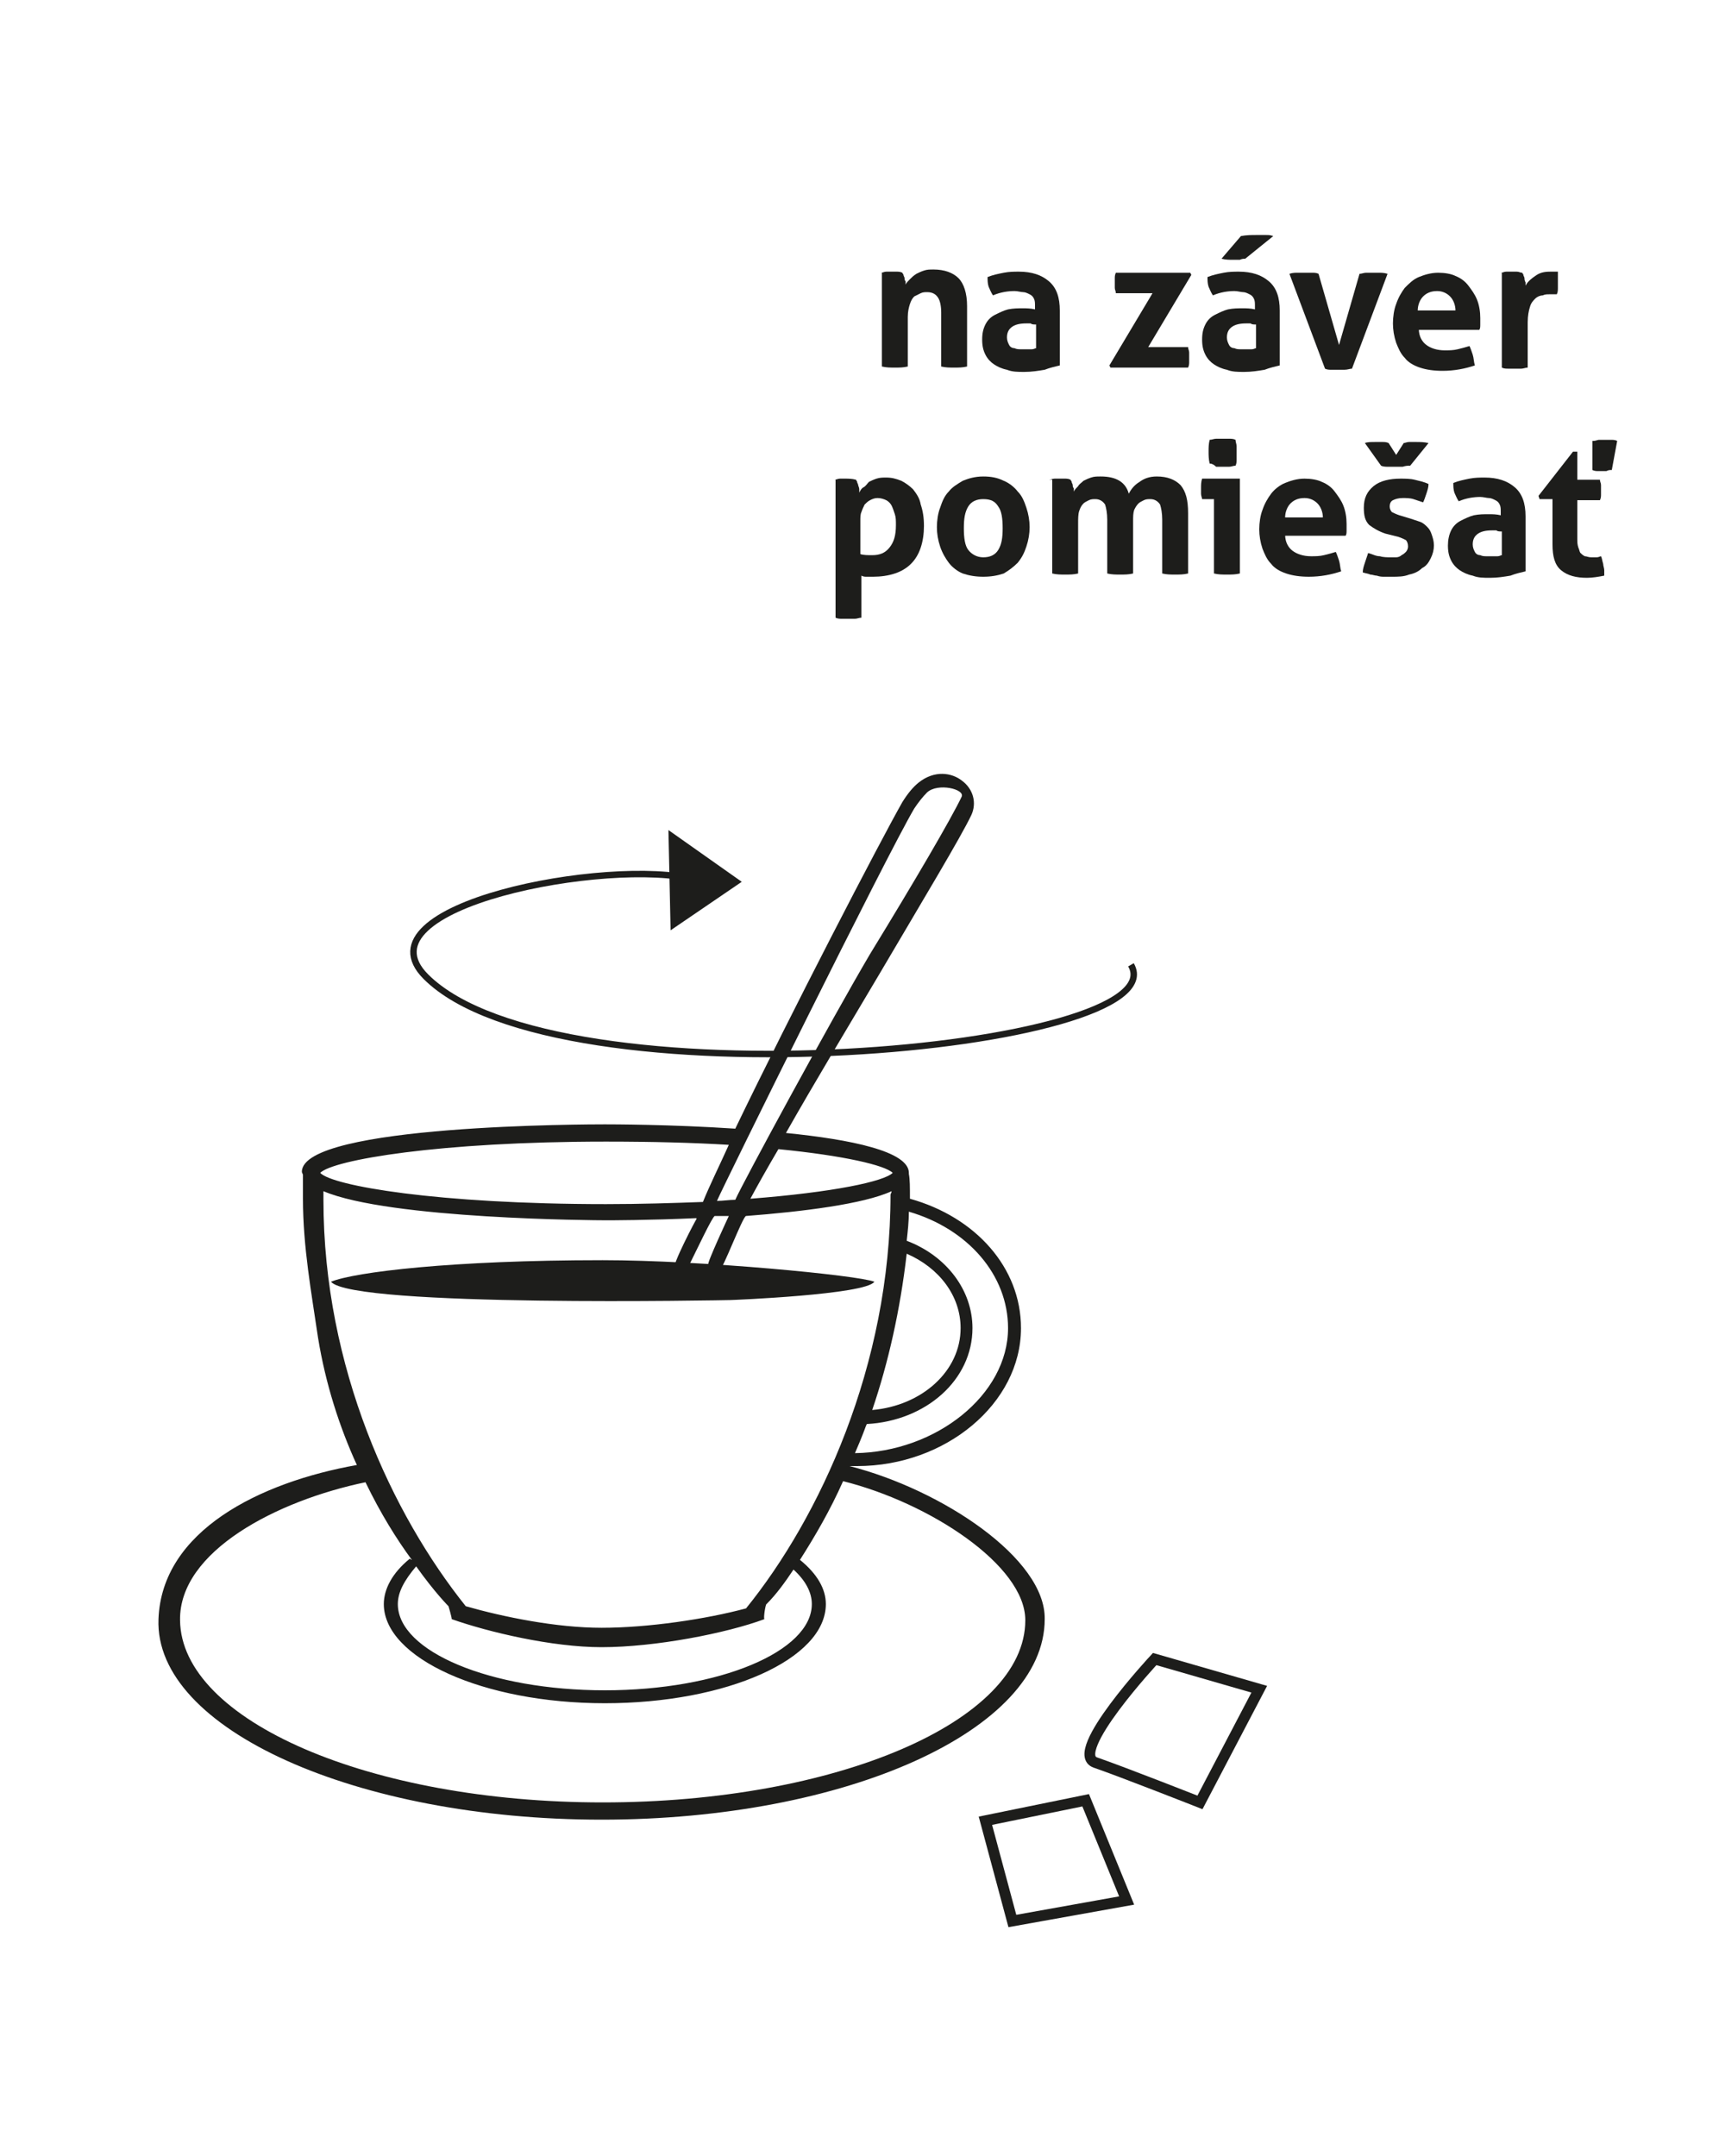 <?xml version="1.0" encoding="utf-8"?>
<!-- Generator: Adobe Illustrator 21.0.2, SVG Export Plug-In . SVG Version: 6.00 Build 0)  -->
<svg version="1.1" id="Layer_1" xmlns="http://www.w3.org/2000/svg" xmlns:xlink="http://www.w3.org/1999/xlink" x="0px" y="0px"
	 viewBox="0 0 160 200" style="enable-background:new 0 0 160 200;" xml:space="preserve">
<style type="text/css">
	.st0{display:none;}
	.st1{display:inline;fill:#1D1D1B;}
	.st2{display:inline;fill:none;stroke:#1D1D1B;stroke-miterlimit:10;}
	.st3{fill:#1D1D1B;}
	.st4{fill:none;stroke:#1D1D1B;stroke-width:0.6;stroke-miterlimit:10;}
	.st5{fill:none;stroke:#1D1D1B;stroke-miterlimit:10;}
</style>
<g class="st0">
	<path class="st1" d="M105.4,163.2H40.9V62.6h64.5V163.2z M42.8,161.3h60.7V64.5H42.8V161.3z"/>
	<rect x="40.1" y="160.6" class="st1" width="66" height="7.6"/>
	<rect x="72.2" y="62.4" class="st1" width="1.9" height="74.5"/>
	<polygon class="st1" points="104.9,148 41.4,148 73.2,135.9 	"/>
	<path class="st1" d="M44.1,62.4c-0.2-0.8-0.3-1.7-0.3-2.6c0-7.4,6-13.5,13.4-13.5H89c7.4,0,13.4,6,13.4,13.5c0,0.9-0.1,1.7-0.3,2.6
		h1.9c0.1-0.8,0.2-1.7,0.2-2.6c0-8.5-6.9-15.3-15.3-15.3H57.3c-8.5,0-15.3,6.9-15.3,15.3c0,0.9,0.1,1.7,0.2,2.6H44.1z"/>
	<rect x="37.2" y="62.4" class="st1" width="68.1" height="1.9"/>
	<path class="st1" d="M80.7,37.3c0,4.2-2.9,7.5-6.6,7.5c-3.6,0-6.6-3.4-6.6-7.5c0-4.1,2.9-7.5,6.6-7.5
		C77.8,29.8,80.7,33.2,80.7,37.3"/>
	<path class="st1" d="M116.7,135.9h-13.3V66.6h13.3c7.4,0,13.5,5.6,13.5,12.4v44.4C130.2,130.3,124.2,135.9,116.7,135.9
		 M109.1,130.3h7.6c4.3,0,7.8-3,7.8-6.8V79.1c0-3.7-3.5-6.8-7.8-6.8h-7.6V130.3z"/>
	<line class="st2" x1="42.1" y1="107.9" x2="104.4" y2="107.9"/>
	<path class="st1" d="M46,156.5c0,0,3.5,2.4,4.2,0.7C50.9,155.5,45.3,155.1,46,156.5"/>
	<path class="st1" d="M54.6,154.7c0,0-2.4-1.9-2.7-0.3C51.6,155.9,55.1,155.9,54.6,154.7"/>
	<path class="st1" d="M56.8,155.8c0,0,3.5,2.4,4.2,0.7C61.7,154.8,56.1,154.4,56.8,155.8"/>
	<path class="st1" d="M53.5,157.8c0,0-1.6-2-1.7-0.4S53.9,158.9,53.5,157.8"/>
	<path class="st1" d="M56.5,154.1c0,0-1.6-2-1.7-0.4S56.9,155.3,56.5,154.1"/>
	<path class="st1" d="M62.8,156.5c0,0,3.5,2.4,4.2,0.7C67.7,155.5,62.1,155.1,62.8,156.5"/>
	<path class="st1" d="M71.4,154.7c0,0-2.4-1.9-2.7-0.3C68.4,155.9,71.9,155.9,71.4,154.7"/>
	<path class="st1" d="M57.5,156.5c0,0-2.4-1.9-2.7-0.3C54.6,157.8,58.1,157.7,57.5,156.5"/>
	<path class="st1" d="M78.2,153.4c0,0,3.5,2.4,4.2,0.7C83.1,152.3,77.5,152,78.2,153.4"/>
	<path class="st1" d="M73.3,154.1c0,0-1.6-2-1.7-0.4C71.5,155.2,73.7,155.3,73.3,154.1"/>
	<path class="st1" d="M63.8,153.5c0,0-1.6-2-1.7-0.4C62,154.6,64.2,154.6,63.8,153.5"/>
	<path class="st1" d="M66.3,155.1c0,0,3.5,2.4,4.2,0.7C71.2,154.1,65.6,153.7,66.3,155.1"/>
	<path class="st1" d="M72.2,155.8c0,0,3.5,2.4,4.2,0.7C77.1,154.8,71.5,154.4,72.2,155.8"/>
	<path class="st1" d="M85.4,151.5c0,0-2.4-1.9-2.7-0.3C82.4,152.8,85.9,152.7,85.4,151.5"/>
	<path class="st1" d="M79.2,153.4c0,0,3.5,2.4,4.2,0.7C84.1,152.3,78.5,152,79.2,153.4"/>
	<path class="st1" d="M85.2,154.1c0,0,3.5,2.4,4.2,0.7C90.1,153,84.5,152.7,85.2,154.1"/>
	<path class="st1" d="M82,155.8c0,0,3.5,2.4,4.2,0.7C86.9,154.8,81.3,154.4,82,155.8"/>
	<path class="st1" d="M93.7,152.2c0,0-2.4-1.9-2.7-0.3C90.8,153.5,94.3,153.4,93.7,152.2"/>
	<path class="st1" d="M75.4,156.5c0,0-2.4-1.9-2.7-0.3C72.4,157.8,75.9,157.7,75.4,156.5"/>
	<path class="st1" d="M68,152.7c0,0-2.4-1.9-2.7-0.3C65.1,153.9,68.6,153.8,68,152.7"/>
	<path class="st1" d="M96,153.4c0,0,3.5,2.4,4.2,0.7C100.9,152.3,95.3,152,96,153.4"/>
	<path class="st1" d="M95.7,151.6c0,0-1.6-2-1.7-0.4C93.9,152.8,96.1,152.8,95.7,151.6"/>
	<path class="st1" d="M88.7,152.7c0,0,3.5,2.4,4.2,0.7C93.6,151.6,88,151.3,88.7,152.7"/>
	<path class="st1" d="M94.6,153.4c0,0,3.5,2.4,4.2,0.7C99.5,152.3,93.9,152,94.6,153.4"/>
	<path class="st1" d="M90.8,155.8c0,0,3.5,2.4,4.2,0.7C95.7,154.8,90.1,154.4,90.8,155.8"/>
	<path class="st1" d="M77,152.2c0,0-2.4-1.9-2.7-0.3C74,153.5,77.5,153.4,77,152.2"/>
	<path class="st1" d="M99.9,150.9c0,0-2.4-1.9-2.7-0.3C96.9,152.2,100.4,152.1,99.9,150.9"/>
	<path class="st1" d="M82.4,156.2c0,0-2.4-1.9-2.7-0.3C79.4,157.4,82.9,157.3,82.4,156.2"/>
	<path class="st1" d="M97.4,155.8c0,0-2.4-1.9-2.7-0.3C94.5,157.1,98,157,97.4,155.8"/>
	<path class="st1" d="M87.3,156.5c0,0,3.5,2.4,4.2,0.7C92.2,155.5,86.6,155.1,87.3,156.5"/>
	<path class="st1" d="M52.3,151.6c0,0,3.5,2.4,4.2,0.7C57.2,150.6,51.6,150.2,52.3,151.6"/>
	<path class="st1" d="M49.1,153.4c0,0,3.5,2.4,4.2,0.7C54,152.3,48.4,152,49.1,153.4"/>
	<path class="st1" d="M63.1,150.9c0,0,3.5,2.4,4.2,0.7C68,149.9,62.4,149.5,63.1,150.9"/>
	<path class="st1" d="M61.4,152.3c0,0,3.5,2.4,4.2,0.7C66.3,151.3,60.7,150.9,61.4,152.3"/>
	<path class="st1" d="M67.3,157.6c0,0,3.5,2.4,4.2,0.7C72.2,156.5,66.6,156.2,67.3,157.6"/>
	<path class="st1" d="M57.9,153.4c0,0,3.5,2.4,4.2,0.7C62.8,152.3,57.2,152,57.9,153.4"/>
	<path class="st1" d="M64.5,153.4c0,0-2.4-1.9-2.7-0.3C61.6,154.6,65.1,154.5,64.5,153.4"/>
	<path class="st1" d="M58.9,153c0,0,3.3,2.4,3.9,0.7C63.5,152,58.2,151.6,58.9,153"/>
	<path class="st1" d="M46.3,154.4c0,0,3.3,2.4,3.9,0.7C50.9,153.4,45.6,153,46.3,154.4"/>
	<path class="st1" d="M87.3,150.9c0,0-1.6-2-1.7-0.4C85.5,152.1,87.7,152.1,87.3,150.9"/>
	<path class="st1" d="M70.4,152.4c0,0-1.6-2-1.7-0.4C68.6,153.5,70.8,153.6,70.4,152.4"/>
	<path class="st1" d="M78.9,155.5c0,0-1.6-2-1.7-0.4C77.1,156.6,79.3,156.7,78.9,155.5"/>
	<path class="st1" d="M44.4,157.9c0,0,3.5,2.4,4.2,0.7C49.3,156.9,43.7,156.5,44.4,157.9"/>
	<path class="st1" d="M52.9,156.1c0,0-2.4-1.9-2.7-0.3C50,157.4,53.5,157.3,52.9,156.1"/>
	<path class="st1" d="M55.2,157.2c0,0,3.5,2.4,4.2,0.7C60.1,156.2,54.5,155.8,55.2,157.2"/>
	<path class="st1" d="M51.9,159.2c0,0-1.6-2-1.7-0.4S52.3,160.3,51.9,159.2"/>
	<path class="st1" d="M54.9,155.5c0,0-1.6-2-1.7-0.4S55.3,156.7,54.9,155.5"/>
	<path class="st1" d="M61.2,157.9c0,0,3.5,2.4,4.2,0.7C66.1,156.9,60.4,156.5,61.2,157.9"/>
	<path class="st1" d="M69.7,156.1c0,0-2.4-1.9-2.7-0.3C66.8,157.4,70.3,157.3,69.7,156.1"/>
	<path class="st1" d="M55.9,157.9c0,0-2.4-1.9-2.7-0.3C53,159.2,56.5,159.1,55.9,157.9"/>
	<path class="st1" d="M76.5,154.8c0,0,3.5,2.4,4.2,0.7C81.4,153.7,75.8,153.4,76.5,154.8"/>
	<path class="st1" d="M71.6,155.5c0,0-1.6-2-1.7-0.4C69.9,156.6,72.1,156.7,71.6,155.5"/>
	<path class="st1" d="M62.1,154.9c0,0-1.6-2-1.7-0.4S62.5,156,62.1,154.9"/>
	<path class="st1" d="M64.6,156.5c0,0,3.5,2.4,4.2,0.7C69.5,155.5,63.9,155.1,64.6,156.5"/>
	<path class="st1" d="M70.6,157.2c0,0,3.5,2.4,4.2,0.7C75.5,156.2,69.9,155.8,70.6,157.2"/>
	<path class="st1" d="M83.7,152.9c0,0-2.4-1.9-2.7-0.3C80.8,154.2,84.3,154.1,83.7,152.9"/>
	<path class="st1" d="M77.6,154.8c0,0,3.5,2.4,4.2,0.7C82.5,153.7,76.9,153.4,77.6,154.8"/>
	<path class="st1" d="M83.5,155.5c0,0,3.5,2.4,4.2,0.7C88.4,154.4,82.8,154.1,83.5,155.5"/>
	<path class="st1" d="M80.4,157.2c0,0,3.5,2.4,4.2,0.7C85.3,156.2,79.7,155.8,80.4,157.2"/>
	<path class="st1" d="M92.1,153.6c0,0-2.4-1.9-2.7-0.3C89.2,154.9,92.7,154.8,92.1,153.6"/>
	<path class="st1" d="M73.7,157.9c0,0-2.4-1.9-2.7-0.3C70.8,159.2,74.3,159.1,73.7,157.9"/>
	<path class="st1" d="M66.4,154.1c0,0-2.4-1.9-2.7-0.3C63.5,155.4,67,155.3,66.4,154.1"/>
	<path class="st1" d="M94.4,154.8c0,0,3.5,2.4,4.2,0.7C99.3,153.7,93.7,153.4,94.4,154.8"/>
	<path class="st1" d="M94,153c0,0-1.6-2-1.7-0.4C92.3,154.2,94.4,154.2,94,153"/>
	<path class="st1" d="M87,154.1c0,0,3.5,2.4,4.2,0.7C91.9,153,86.3,152.7,87,154.1"/>
	<path class="st1" d="M93,154.8c0,0,3.5,2.4,4.2,0.7C97.9,153.7,92.3,153.4,93,154.8"/>
	<path class="st1" d="M89.1,157.2c0,0,3.5,2.4,4.2,0.7C94,156.2,88.4,155.8,89.1,157.2"/>
	<path class="st1" d="M75.3,153.6c0,0-2.4-1.9-2.7-0.3C72.4,154.9,75.9,154.8,75.3,153.6"/>
	<path class="st1" d="M98.2,152.3c0,0-2.4-1.9-2.7-0.3C95.3,153.6,98.8,153.5,98.2,152.3"/>
	<path class="st1" d="M80.7,157.6c0,0-2.4-1.9-2.7-0.3C77.8,158.9,81.3,158.8,80.7,157.6"/>
	<path class="st1" d="M95.8,157.2c0,0-2.4-1.9-2.7-0.3C92.8,158.5,96.4,158.4,95.8,157.2"/>
	<path class="st1" d="M85.6,157.9c0,0,3.5,2.4,4.2,0.7C90.5,156.9,84.9,156.5,85.6,157.9"/>
	<path class="st1" d="M50.7,153c0,0,3.5,2.4,4.2,0.7C55.6,152,50,151.6,50.7,153"/>
	<path class="st1" d="M47.5,154.8c0,0,3.5,2.4,4.2,0.7C52.4,153.7,46.8,153.4,47.5,154.8"/>
	<path class="st1" d="M61.5,152.3c0,0,3.5,2.4,4.2,0.7C66.4,151.3,60.8,150.9,61.5,152.3"/>
	<path class="st1" d="M59.8,153.7c0,0,3.5,2.4,4.2,0.7C64.7,152.7,59.1,152.3,59.8,153.7"/>
	<path class="st1" d="M65.7,159c0,0,3.5,2.4,4.2,0.7C70.6,157.9,65,157.6,65.7,159"/>
	<path class="st1" d="M56.3,154.8c0,0,3.5,2.4,4.2,0.7C61.2,153.7,55.6,153.4,56.3,154.8"/>
	<path class="st1" d="M62.9,154.8c0,0-2.4-1.9-2.7-0.3C60,156.1,63.5,156,62.9,154.8"/>
	<path class="st1" d="M57.3,154.4c0,0,3.3,2.4,3.9,0.7C61.9,153.4,56.6,153,57.3,154.4"/>
	<path class="st1" d="M44.7,155.8c0,0,3.3,2.4,3.9,0.7C49.3,154.8,44,154.4,44.7,155.8"/>
	<path class="st1" d="M85.6,152.3c0,0-1.6-2-1.7-0.4C83.9,153.5,86.1,153.5,85.6,152.3"/>
	<path class="st1" d="M68.8,153.8c0,0-1.6-2-1.7-0.4C67,154.9,69.2,155,68.8,153.8"/>
	<path class="st1" d="M77.2,156.9c0,0-1.6-2-1.7-0.4C75.5,158,77.7,158.1,77.2,156.9"/>
</g>
<g>
	<g>
		<path class="st3" d="M81.7,25.3c0.2,0,0.3-0.1,0.5-0.1c0.2,0,0.3,0,0.5,0c0.2,0,0.4,0,0.5,0c0.1,0,0.3,0,0.5,0.1
			c0,0.1,0.1,0.1,0.1,0.2c0,0.1,0.1,0.2,0.1,0.3c0,0.1,0,0.2,0.1,0.3c0,0.1,0,0.2,0,0.3c0.1-0.2,0.2-0.3,0.4-0.5
			c0.2-0.2,0.3-0.3,0.6-0.5c0.2-0.1,0.4-0.2,0.7-0.3c0.3-0.1,0.5-0.1,0.9-0.1c1,0,1.8,0.3,2.3,0.8s0.8,1.4,0.8,2.6v5.6
			c-0.4,0.1-0.8,0.1-1.2,0.1c-0.4,0-0.8,0-1.2-0.1v-5c0-0.6-0.1-1.1-0.3-1.4s-0.5-0.5-1-0.5c-0.2,0-0.4,0-0.6,0.1
			c-0.2,0.1-0.4,0.2-0.6,0.3c-0.2,0.2-0.3,0.4-0.4,0.7c-0.1,0.3-0.2,0.7-0.2,1.2v4.6c-0.4,0.1-0.8,0.1-1.2,0.1c-0.4,0-0.8,0-1.2-0.1
			V25.3z"/>
		<path class="st3" d="M96,28.4c0-0.3,0-0.5-0.1-0.7c-0.1-0.2-0.2-0.3-0.4-0.4c-0.2-0.1-0.4-0.2-0.6-0.2c-0.2,0-0.5-0.1-0.8-0.1
			c-0.6,0-1.3,0.1-2,0.4c-0.2-0.3-0.3-0.6-0.4-0.8c-0.1-0.3-0.1-0.6-0.1-0.9c0.5-0.2,1-0.3,1.5-0.4c0.5-0.1,1-0.1,1.4-0.1
			c1.2,0,2.1,0.3,2.8,0.9c0.7,0.6,1,1.5,1,2.7v5.1c-0.4,0.1-0.9,0.2-1.4,0.4c-0.6,0.1-1.2,0.2-1.9,0.2c-0.6,0-1.1,0-1.6-0.2
			c-0.5-0.1-0.9-0.3-1.2-0.5c-0.3-0.2-0.6-0.5-0.8-0.9c-0.2-0.4-0.3-0.8-0.3-1.4s0.1-1,0.3-1.4c0.2-0.4,0.5-0.7,0.9-0.9
			c0.4-0.2,0.8-0.4,1.2-0.5c0.5-0.1,0.9-0.1,1.4-0.1c0.3,0,0.7,0,1.1,0.1V28.4z M96,30.1c-0.1,0-0.3,0-0.4-0.1c-0.2,0-0.3,0-0.4,0
			c-0.6,0-1,0.1-1.3,0.3c-0.3,0.2-0.5,0.5-0.5,1c0,0.3,0.1,0.5,0.2,0.7c0.1,0.2,0.3,0.3,0.5,0.3c0.2,0.1,0.4,0.1,0.6,0.1
			c0.2,0,0.4,0,0.5,0c0.2,0,0.3,0,0.5,0c0.2,0,0.3-0.1,0.4-0.1V30.1z"/>
		<path class="st3" d="M102.9,33.9l4-6.7h-3.4c0-0.2-0.1-0.3-0.1-0.5c0-0.2,0-0.3,0-0.5c0-0.1,0-0.3,0-0.4c0-0.1,0-0.3,0.1-0.5h6.9
			l0.1,0.2l-4,6.7h3.7c0,0.2,0.1,0.3,0.1,0.5c0,0.2,0,0.3,0,0.5c0,0.1,0,0.3,0,0.4c0,0.1,0,0.3-0.1,0.5H103L102.9,33.9z"/>
		<path class="st3" d="M116.4,28.4c0-0.3,0-0.5-0.1-0.7c-0.1-0.2-0.2-0.3-0.4-0.4c-0.2-0.1-0.4-0.2-0.6-0.2c-0.2,0-0.5-0.1-0.8-0.1
			c-0.6,0-1.3,0.1-2,0.4c-0.2-0.3-0.3-0.6-0.4-0.8c-0.1-0.3-0.1-0.6-0.1-0.9c0.5-0.2,1-0.3,1.5-0.4c0.5-0.1,1-0.1,1.4-0.1
			c1.2,0,2.1,0.3,2.8,0.9c0.7,0.6,1,1.5,1,2.7v5.1c-0.4,0.1-0.9,0.2-1.4,0.4c-0.6,0.1-1.2,0.2-1.9,0.2c-0.6,0-1.1,0-1.6-0.2
			c-0.5-0.1-0.9-0.3-1.2-0.5c-0.3-0.2-0.6-0.5-0.8-0.9c-0.2-0.4-0.3-0.8-0.3-1.4s0.1-1,0.3-1.4c0.2-0.4,0.5-0.7,0.9-0.9
			c0.4-0.2,0.8-0.4,1.2-0.5c0.5-0.1,0.9-0.1,1.4-0.1c0.3,0,0.7,0,1.1,0.1V28.4z M115.1,21.9c0.5-0.1,1-0.1,1.5-0.1
			c0.3,0,0.5,0,0.8,0s0.4,0,0.7,0.1l-2.6,2.1c-0.1,0-0.3,0-0.5,0.1c-0.2,0-0.4,0-0.6,0c-0.4,0-0.7,0-1.1-0.1L115.1,21.9z
			 M116.4,30.1c-0.1,0-0.3,0-0.4-0.1c-0.2,0-0.3,0-0.4,0c-0.6,0-1,0.1-1.3,0.3c-0.3,0.2-0.5,0.5-0.5,1c0,0.3,0.1,0.5,0.2,0.7
			c0.1,0.2,0.3,0.3,0.5,0.3c0.2,0.1,0.4,0.1,0.6,0.1c0.2,0,0.4,0,0.5,0c0.2,0,0.3,0,0.5,0c0.2,0,0.3-0.1,0.4-0.1V30.1z"/>
		<path class="st3" d="M119.6,25.4c0.3-0.1,0.5-0.1,0.8-0.1c0.2,0,0.4,0,0.6,0c0.2,0,0.5,0,0.7,0c0.2,0,0.4,0,0.6,0.1l1.9,6.6
			l1.9-6.6c0.2,0,0.4-0.1,0.6-0.1c0.2,0,0.4,0,0.6,0c0.2,0,0.4,0,0.6,0c0.2,0,0.5,0,0.8,0.1l-3.3,8.8c-0.2,0-0.4,0.1-0.7,0.1
			c-0.2,0-0.4,0-0.6,0c-0.2,0-0.4,0-0.6,0c-0.2,0-0.4,0-0.6-0.1L119.6,25.4z"/>
		<path class="st3" d="M131.6,30.5c0,0.7,0.3,1.2,0.7,1.5c0.4,0.3,1,0.5,1.7,0.5c0.4,0,0.8,0,1.2-0.1c0.4-0.1,0.8-0.2,1.1-0.3
			c0.1,0.2,0.2,0.5,0.3,0.8c0.1,0.3,0.1,0.7,0.2,1c-0.9,0.3-1.9,0.5-3,0.5c-0.8,0-1.5-0.1-2.1-0.3c-0.6-0.2-1.1-0.5-1.4-0.9
			c-0.4-0.4-0.6-0.9-0.8-1.4c-0.2-0.6-0.3-1.2-0.3-1.8c0-0.6,0.1-1.3,0.3-1.8c0.2-0.6,0.5-1.1,0.8-1.5c0.4-0.4,0.8-0.8,1.3-1
			c0.5-0.2,1.1-0.4,1.8-0.4c0.6,0,1.2,0.1,1.6,0.3c0.5,0.2,0.9,0.5,1.2,0.9s0.6,0.8,0.8,1.3c0.2,0.5,0.3,1.1,0.3,1.7
			c0,0.2,0,0.4,0,0.6c0,0.2,0,0.4-0.1,0.5H131.6z M135,28.8c0-0.5-0.2-1-0.5-1.3s-0.7-0.5-1.2-0.5c-0.6,0-1,0.2-1.3,0.5
			s-0.5,0.8-0.5,1.3H135z"/>
		<path class="st3" d="M139.2,25.3c0.2,0,0.3-0.1,0.5-0.1s0.3,0,0.5,0c0.2,0,0.3,0,0.5,0s0.3,0.1,0.5,0.1c0,0.1,0.1,0.1,0.1,0.2
			c0,0.1,0.1,0.2,0.1,0.3c0,0.1,0,0.2,0.1,0.4c0,0.1,0,0.2,0,0.3c0.2-0.4,0.6-0.7,0.9-0.9c0.4-0.3,0.8-0.4,1.4-0.4
			c0.1,0,0.2,0,0.4,0c0.1,0,0.3,0,0.3,0c0,0.1,0,0.2,0,0.4c0,0.1,0,0.3,0,0.5c0,0.2,0,0.4,0,0.6s0,0.4-0.1,0.6c-0.1,0-0.3,0-0.4,0
			c-0.2,0-0.2,0-0.3,0c-0.2,0-0.4,0-0.6,0.1c-0.2,0-0.5,0.1-0.7,0.3s-0.4,0.4-0.5,0.8c-0.1,0.3-0.2,0.8-0.2,1.4v4.2
			c-0.2,0-0.4,0.1-0.6,0.1c-0.2,0-0.4,0-0.6,0s-0.4,0-0.6,0c-0.2,0-0.4,0-0.6-0.1V25.3z"/>
	</g>
	<g>
		<path class="st3" d="M77.4,44.5c0.2,0,0.3-0.1,0.5-0.1c0.2,0,0.3,0,0.5,0c0.3,0,0.6,0,1,0.1c0,0.1,0.1,0.1,0.1,0.2
			c0,0.1,0.1,0.2,0.1,0.3c0,0.1,0.1,0.2,0.1,0.4c0,0.1,0,0.2,0,0.3c0.1-0.2,0.2-0.4,0.4-0.5s0.3-0.3,0.5-0.5
			c0.2-0.1,0.4-0.2,0.7-0.3c0.3-0.1,0.6-0.1,0.9-0.1c0.5,0,0.9,0.1,1.4,0.3c0.4,0.2,0.8,0.5,1.1,0.8c0.3,0.4,0.6,0.8,0.7,1.4
			c0.2,0.6,0.3,1.2,0.3,2c0,0.7-0.1,1.4-0.3,2c-0.2,0.6-0.5,1.1-0.9,1.5c-0.4,0.4-0.9,0.7-1.5,0.9c-0.6,0.2-1.3,0.3-2,0.3
			c-0.2,0-0.4,0-0.6,0c-0.2,0-0.3,0-0.5-0.1v3.9c-0.2,0-0.4,0.1-0.6,0.1c-0.2,0-0.4,0-0.6,0c-0.2,0-0.4,0-0.6,0
			c-0.2,0-0.4,0-0.6-0.1V44.5z M79.8,51.4c0.3,0.1,0.7,0.1,1.1,0.1c0.7,0,1.2-0.2,1.6-0.7c0.4-0.5,0.6-1.1,0.6-2.1
			c0-0.4,0-0.7-0.1-1c-0.1-0.3-0.2-0.6-0.3-0.8c-0.1-0.2-0.3-0.4-0.5-0.5c-0.2-0.1-0.5-0.2-0.8-0.2c-0.3,0-0.5,0.1-0.7,0.2
			c-0.2,0.1-0.4,0.3-0.5,0.4c-0.1,0.2-0.2,0.4-0.3,0.7c-0.1,0.2-0.1,0.5-0.1,0.8V51.4z"/>
		<path class="st3" d="M91.2,53.5c-0.7,0-1.3-0.1-1.9-0.3c-0.5-0.2-1-0.6-1.3-1c-0.3-0.4-0.6-0.9-0.8-1.5c-0.2-0.6-0.3-1.2-0.3-1.8
			c0-0.6,0.1-1.3,0.3-1.8c0.2-0.6,0.4-1.1,0.8-1.5c0.3-0.4,0.8-0.7,1.3-1c0.5-0.2,1.1-0.4,1.9-0.4c0.7,0,1.3,0.1,1.9,0.4
			c0.5,0.2,1,0.6,1.3,1c0.4,0.4,0.6,0.9,0.8,1.5c0.2,0.6,0.3,1.2,0.3,1.8c0,0.6-0.1,1.2-0.3,1.8c-0.2,0.6-0.4,1-0.8,1.5
			c-0.4,0.4-0.8,0.7-1.3,1C92.5,53.4,91.9,53.5,91.2,53.5z M91.2,51.7c0.6,0,1.1-0.2,1.4-0.7c0.3-0.5,0.4-1.1,0.4-2s-0.1-1.6-0.4-2
			c-0.3-0.5-0.7-0.7-1.4-0.7c-0.6,0-1.1,0.2-1.4,0.7c-0.3,0.5-0.4,1.1-0.4,2s0.1,1.6,0.4,2C90.1,51.4,90.6,51.7,91.2,51.7z"/>
		<path class="st3" d="M97.3,44.5c0.2,0,0.3-0.1,0.5-0.1c0.2,0,0.3,0,0.5,0c0.2,0,0.4,0,0.5,0c0.1,0,0.3,0,0.5,0.1
			c0,0.1,0.1,0.1,0.1,0.2c0,0.1,0.1,0.2,0.1,0.3c0,0.1,0,0.2,0.1,0.3c0,0.1,0,0.2,0,0.3c0.1-0.2,0.2-0.3,0.4-0.5
			c0.1-0.2,0.3-0.3,0.5-0.5c0.2-0.1,0.4-0.2,0.7-0.3c0.3-0.1,0.5-0.1,0.9-0.1c1.4,0,2.3,0.5,2.6,1.6c0.2-0.4,0.5-0.8,1-1.1
			c0.4-0.3,0.9-0.5,1.6-0.5c1,0,1.7,0.3,2.2,0.8c0.5,0.6,0.7,1.4,0.7,2.6v5.6c-0.4,0.1-0.8,0.1-1.2,0.1s-0.8,0-1.2-0.1v-5
			c0-0.6-0.1-1.1-0.2-1.4c-0.2-0.3-0.5-0.5-0.9-0.5c-0.2,0-0.4,0-0.6,0.1c-0.2,0.1-0.4,0.2-0.5,0.3c-0.2,0.2-0.3,0.4-0.4,0.6
			c-0.1,0.3-0.1,0.6-0.1,1.1v4.8c-0.4,0.1-0.8,0.1-1.2,0.1s-0.8,0-1.2-0.1v-5c0-0.6-0.1-1.1-0.2-1.4c-0.2-0.3-0.5-0.5-0.9-0.5
			c-0.2,0-0.4,0-0.6,0.1c-0.2,0.1-0.4,0.2-0.5,0.3c-0.2,0.2-0.3,0.4-0.4,0.7c-0.1,0.3-0.1,0.7-0.1,1.2v4.6c-0.4,0.1-0.8,0.1-1.2,0.1
			s-0.8,0-1.2-0.1V44.5z"/>
		<path class="st3" d="M112.6,46.3h-1.1c0-0.1-0.1-0.3-0.1-0.5c0-0.2,0-0.3,0-0.5c0-0.3,0-0.6,0.1-0.9h3.5v8.8
			c-0.4,0.1-0.8,0.1-1.2,0.1c-0.4,0-0.8,0-1.2-0.1V46.3z M112.2,43c-0.1-0.4-0.1-0.8-0.1-1.1c0-0.4,0-0.7,0.1-1.1
			c0.2,0,0.4-0.1,0.6-0.1c0.2,0,0.4,0,0.6,0c0.2,0,0.4,0,0.6,0c0.2,0,0.4,0,0.6,0.1c0,0.2,0.1,0.4,0.1,0.6c0,0.2,0,0.4,0,0.6
			c0,0.2,0,0.4,0,0.6c0,0.2,0,0.4-0.1,0.6c-0.2,0-0.4,0.1-0.6,0.1c-0.2,0-0.4,0-0.6,0c-0.2,0-0.4,0-0.6,0
			C112.6,43.1,112.4,43,112.2,43z"/>
		<path class="st3" d="M119.2,49.6c0,0.7,0.3,1.2,0.7,1.5c0.4,0.3,1,0.5,1.7,0.5c0.4,0,0.8,0,1.2-0.1c0.4-0.1,0.8-0.2,1.1-0.3
			c0.1,0.2,0.2,0.5,0.3,0.8c0.1,0.3,0.1,0.7,0.2,1c-0.9,0.3-1.9,0.5-3,0.5c-0.8,0-1.5-0.1-2.1-0.3c-0.6-0.2-1.1-0.5-1.4-0.9
			c-0.4-0.4-0.6-0.9-0.8-1.4c-0.2-0.6-0.3-1.2-0.3-1.8c0-0.6,0.1-1.3,0.3-1.8c0.2-0.6,0.5-1.1,0.8-1.5s0.8-0.8,1.3-1
			c0.5-0.2,1.1-0.4,1.8-0.4c0.6,0,1.2,0.1,1.6,0.3c0.5,0.2,0.9,0.5,1.2,0.9c0.3,0.4,0.6,0.8,0.8,1.3c0.2,0.5,0.3,1.1,0.3,1.7
			c0,0.2,0,0.4,0,0.6c0,0.2,0,0.4-0.1,0.5H119.2z M122.7,48c0-0.5-0.2-1-0.5-1.3c-0.3-0.3-0.7-0.5-1.2-0.5c-0.6,0-1,0.2-1.3,0.5
			c-0.3,0.3-0.5,0.8-0.5,1.3H122.7z"/>
		<path class="st3" d="M128.5,49.5c-0.6-0.2-1.1-0.5-1.5-0.8c-0.4-0.4-0.5-0.9-0.5-1.6c0-0.9,0.3-1.5,0.9-2c0.6-0.5,1.5-0.7,2.5-0.7
			c0.4,0,0.9,0,1.3,0.1c0.4,0.1,0.9,0.2,1.3,0.4c0,0.3-0.1,0.6-0.2,0.9c-0.1,0.3-0.2,0.6-0.3,0.8c-0.3-0.1-0.6-0.2-0.9-0.3
			c-0.3-0.1-0.7-0.1-1-0.1c-0.4,0-0.7,0.1-0.9,0.2c-0.2,0.1-0.3,0.3-0.3,0.6c0,0.2,0.1,0.4,0.2,0.5c0.2,0.1,0.4,0.2,0.7,0.3l1,0.3
			c0.3,0.1,0.6,0.2,0.9,0.3c0.3,0.1,0.5,0.3,0.7,0.5s0.3,0.4,0.4,0.7c0.1,0.3,0.2,0.6,0.2,1c0,0.4-0.1,0.8-0.3,1.2
			c-0.2,0.4-0.4,0.7-0.8,0.9c-0.3,0.3-0.7,0.5-1.2,0.6c-0.5,0.2-1,0.2-1.6,0.2c-0.3,0-0.5,0-0.7,0c-0.2,0-0.4,0-0.7-0.1
			c-0.2,0-0.4-0.1-0.6-0.1c-0.2-0.1-0.4-0.1-0.7-0.2c0-0.3,0.1-0.6,0.2-0.9c0.1-0.3,0.2-0.6,0.3-0.9c0.4,0.1,0.7,0.3,1.1,0.3
			c0.3,0.1,0.7,0.1,1,0.1c0.2,0,0.3,0,0.5,0c0.2,0,0.4-0.1,0.5-0.2c0.2-0.1,0.3-0.2,0.4-0.3c0.1-0.1,0.2-0.3,0.2-0.5
			c0-0.3-0.1-0.5-0.2-0.6c-0.2-0.1-0.4-0.2-0.7-0.3L128.5,49.5z M126.6,41.1c0.2-0.1,0.6-0.1,1-0.1c0.2,0,0.4,0,0.6,0
			c0.2,0,0.4,0,0.6,0.1l0.7,1.1l0.7-1.1c0.1,0,0.3-0.1,0.5-0.1s0.4,0,0.6,0c0.4,0,0.8,0,1.2,0.1l-1.7,2.1c-0.2,0-0.4,0-0.7,0.1
			c-0.3,0-0.5,0-0.7,0c-0.1,0-0.3,0-0.6,0c-0.2,0-0.5,0-0.7-0.1L126.6,41.1z"/>
		<path class="st3" d="M139.2,47.5c0-0.3,0-0.5-0.1-0.7c-0.1-0.2-0.2-0.3-0.4-0.4c-0.2-0.1-0.4-0.2-0.6-0.2c-0.2,0-0.5-0.1-0.8-0.1
			c-0.6,0-1.3,0.1-2,0.4c-0.2-0.3-0.3-0.6-0.4-0.8c-0.1-0.3-0.1-0.6-0.1-0.9c0.5-0.2,1-0.3,1.5-0.4c0.5-0.1,1-0.1,1.4-0.1
			c1.2,0,2.1,0.3,2.8,0.9c0.7,0.6,1,1.5,1,2.7V53c-0.4,0.1-0.9,0.2-1.4,0.4c-0.6,0.1-1.2,0.2-1.9,0.2c-0.6,0-1.1,0-1.6-0.2
			c-0.5-0.1-0.9-0.3-1.2-0.5c-0.3-0.2-0.6-0.5-0.8-0.9c-0.2-0.4-0.3-0.8-0.3-1.4c0-0.5,0.1-1,0.3-1.4c0.2-0.4,0.5-0.7,0.9-0.9
			c0.4-0.2,0.8-0.4,1.2-0.5c0.5-0.1,0.9-0.1,1.4-0.1c0.3,0,0.7,0,1.1,0.1V47.5z M139.2,49.3c-0.1,0-0.3,0-0.4-0.1
			c-0.2,0-0.3,0-0.4,0c-0.6,0-1,0.1-1.3,0.3c-0.3,0.2-0.5,0.5-0.5,1c0,0.3,0.1,0.5,0.2,0.7c0.1,0.2,0.3,0.3,0.5,0.3
			c0.2,0.1,0.4,0.1,0.6,0.1c0.2,0,0.4,0,0.5,0c0.2,0,0.3,0,0.5,0c0.2,0,0.3-0.1,0.4-0.1V49.3z"/>
		<path class="st3" d="M143.9,46.3h-1.1l-0.1-0.3l3.2-4.1h0.4v2.6h2.1c0,0.2,0.1,0.3,0.1,0.5c0,0.1,0,0.3,0,0.4c0,0.2,0,0.3,0,0.5
			c0,0.1,0,0.3-0.1,0.5h-2.1v3.5c0,0.4,0,0.6,0.1,0.9c0.1,0.2,0.1,0.4,0.2,0.5s0.2,0.2,0.4,0.3c0.2,0,0.3,0.1,0.6,0.1
			c0.2,0,0.3,0,0.5,0s0.3-0.1,0.4-0.1c0.1,0.2,0.1,0.4,0.2,0.7c0,0.2,0.1,0.4,0.1,0.6c0,0.1,0,0.2,0,0.3c0,0.1,0,0.2,0,0.2
			c-0.5,0.1-1.1,0.2-1.6,0.2c-1,0-1.8-0.2-2.4-0.7s-0.8-1.3-0.8-2.4V46.3z M147.8,40.9c0.2,0,0.4-0.1,0.5-0.1c0.2,0,0.4,0,0.5,0
			c0.2,0,0.4,0,0.6,0c0.2,0,0.4,0,0.6,0.1l-0.5,2.7c-0.2,0-0.3,0-0.5,0.1c-0.1,0-0.3,0-0.4,0c-0.1,0-0.3,0-0.4,0
			c-0.1,0-0.3,0-0.5-0.1V40.9z"/>
	</g>
</g>
<g>
	<path class="st3" d="M67.7,120.6c0.2,0,12.6-0.5,13.4-1.7c-1.5-0.6-16-2-25.2-2c-14,0-23,1.1-25.2,2
		C32.7,121.3,67.7,120.6,67.7,120.6"/>
	<path class="st3" d="M78.8,136C78.8,135.9,78.8,135.9,78.8,136l0.4,0c0.1,0,0.2,0,0.3,0c8.2,0,15.2-5.8,15.2-12.8
		c0-5.6-4.2-10.3-10.3-12c0,0,0,0,0,0c0-1.1,0-1.8-0.1-2.3c0,0,0-0.1,0-0.1c0-2-5.4-3.1-11.4-3.7c2.6-4.6,5.8-9.9,8.7-14.8
		c4-6.8,7.5-12.6,8.5-14.7c0.5-1.1,0.2-2.4-0.9-3.2c-0.9-0.7-2.5-1-4,0.2c-0.5,0.4-1,1-1.5,1.8c-2.1,3.7-10.3,19.5-15.5,30.3
		c-6-0.4-11.6-0.4-12.1-0.4c-1.2,0-28.1,0-28.1,4.4c0,0.1,0.1,0.2,0.1,0.3c0,0.8,0,1.3,0,2.2c0,4.5,0.8,8.8,1.4,12.9
		c0.7,4.3,2,8.3,3.6,11.8c-9,1.6-18.1,6.1-18.4,14.3c-0.4,10.2,18.4,18.6,41.1,18.6c22.7,0,41.1-8.3,41.1-18.6
		C97,144.6,87.4,138.2,78.8,136 M84.3,112.4c5.5,1.6,9.2,5.9,9.2,10.8c0,6.2-6.7,11.5-14.2,11.6c0.3-0.7,0.6-1.4,0.9-2.2
		c0.1-0.3,0.2-0.5,0.2-0.5c5.5-0.3,9.8-4.1,9.8-8.9c0-3.5-2.4-6.7-6.1-8.1C84.2,114.2,84.3,113.3,84.3,112.4 M89.1,123.2
		c0,4-3.6,7.2-8.2,7.6c1.5-4.4,2.6-9.3,3.2-14.5C87.1,117.6,89.1,120.2,89.1,123.2 M82.8,108.8c-0.8,0.8-5.5,1.8-13.2,2.4
		c0.7-1.3,1.6-2.9,2.6-4.6C78.3,107.2,82.1,108.1,82.8,108.8 M84.8,75c0.4-0.6,0.8-1.1,1.2-1.5c1-0.9,3.5-0.3,3.2,0.4
		c-1,2.1-4.4,7.9-8.5,14.6c-3.6,6.1-11.9,21.4-12.5,22.8c-0.6,0-1.1,0.1-1.7,0.1C67.1,110,82.2,79.4,84.8,75 M56.2,105.9
		c4.3,0,8.1,0.1,11.4,0.3c-0.9,2-1.8,3.8-2.4,5.3c-2.7,0.1-5.8,0.2-9,0.2c-15.6,0-25.4-1.7-26.5-2.9
		C30.9,107.6,40.7,105.9,56.2,105.9 M30,111.3c0-0.4,0-0.6,0-0.8c6.1,2.6,25.3,2.7,26.2,2.7c0.4,0,4,0,8.4-0.2c0,0,0,0,0,0.1
		c0-0.1-2.4,4.5-2,4.5c0.1,0,1,0.4,1.3-0.2c0.7-1.4,2.2-4.6,2.4-4.6c0.3,0,1.9,0,1.3,0c0,0-2.1,4.5-1.9,4.5c-1.1,1.5,1,0.6,1,0.6
		c0.3,0,2.2-5.1,2.5-5.1c5.2-0.4,10.9-1.1,13.5-2.3c0,0.1-0.1,0.3-0.1,0.3c0,15.9-6.6,30-13.4,38.4c-3.7,1-9.1,1.8-13.4,1.8
		c-4.2,0-9.1-1-12.6-2C36.4,140.5,30,126.9,30,111.3 M73.6,145.6c1.1,1,1.7,2.1,1.7,3.2c0,4.4-8.6,8-19.2,8c-10.6,0-19.2-3.6-19.2-8
		c0-1.1,0.6-2.2,1.7-3.5c1.7,2.4,3,3.7,3,3.7c0,0,0.3,1,0.3,1.2c3.4,1.2,9.3,2.6,13.9,2.6c5,0,11.6-1.3,15.1-2.6
		c-0.1-0.1,0.1-1.4,0.2-1.4C72,147.9,72.8,146.8,73.6,145.6 M55.9,167.2c-21.6,0-39.1-7.6-39.2-16.9c-0.1-6.4,9-11.1,17.2-12.8
		c1.4,2.9,2.9,5.3,4.3,7.2c-0.1,0-0.1-0.1-0.2-0.1c-1.6,1.3-2.4,2.8-2.4,4.2c0,5,9.2,9.2,20.5,9.2s20.5-4.1,20.5-9.2
		c0-1.4-0.8-2.8-2.4-4.1c1.4-2.2,2.8-4.6,4-7.3c8,2,16.9,7.8,16.9,12.9C95.1,159.7,77.5,167.2,55.9,167.2"/>
	<path class="st4" d="M64.5,81.6c-8-2.1-31.6,2.4-25,9c12.2,12.2,70,6.8,65.4-1.1"/>
	<polygon class="st3" points="68.8,81.8 62.2,86.3 62,77 	"/>
	<polygon class="st5" points="100.7,167 91.4,168.9 93.9,178.2 104.5,176.3 	"/>
	<path class="st5" d="M107.1,153.9c0,0-8.1,8.7-5.5,9.6c2.6,0.9,9.7,3.7,9.7,3.7l5.5-10.5L107.1,153.9z"/>
</g>
</svg>
